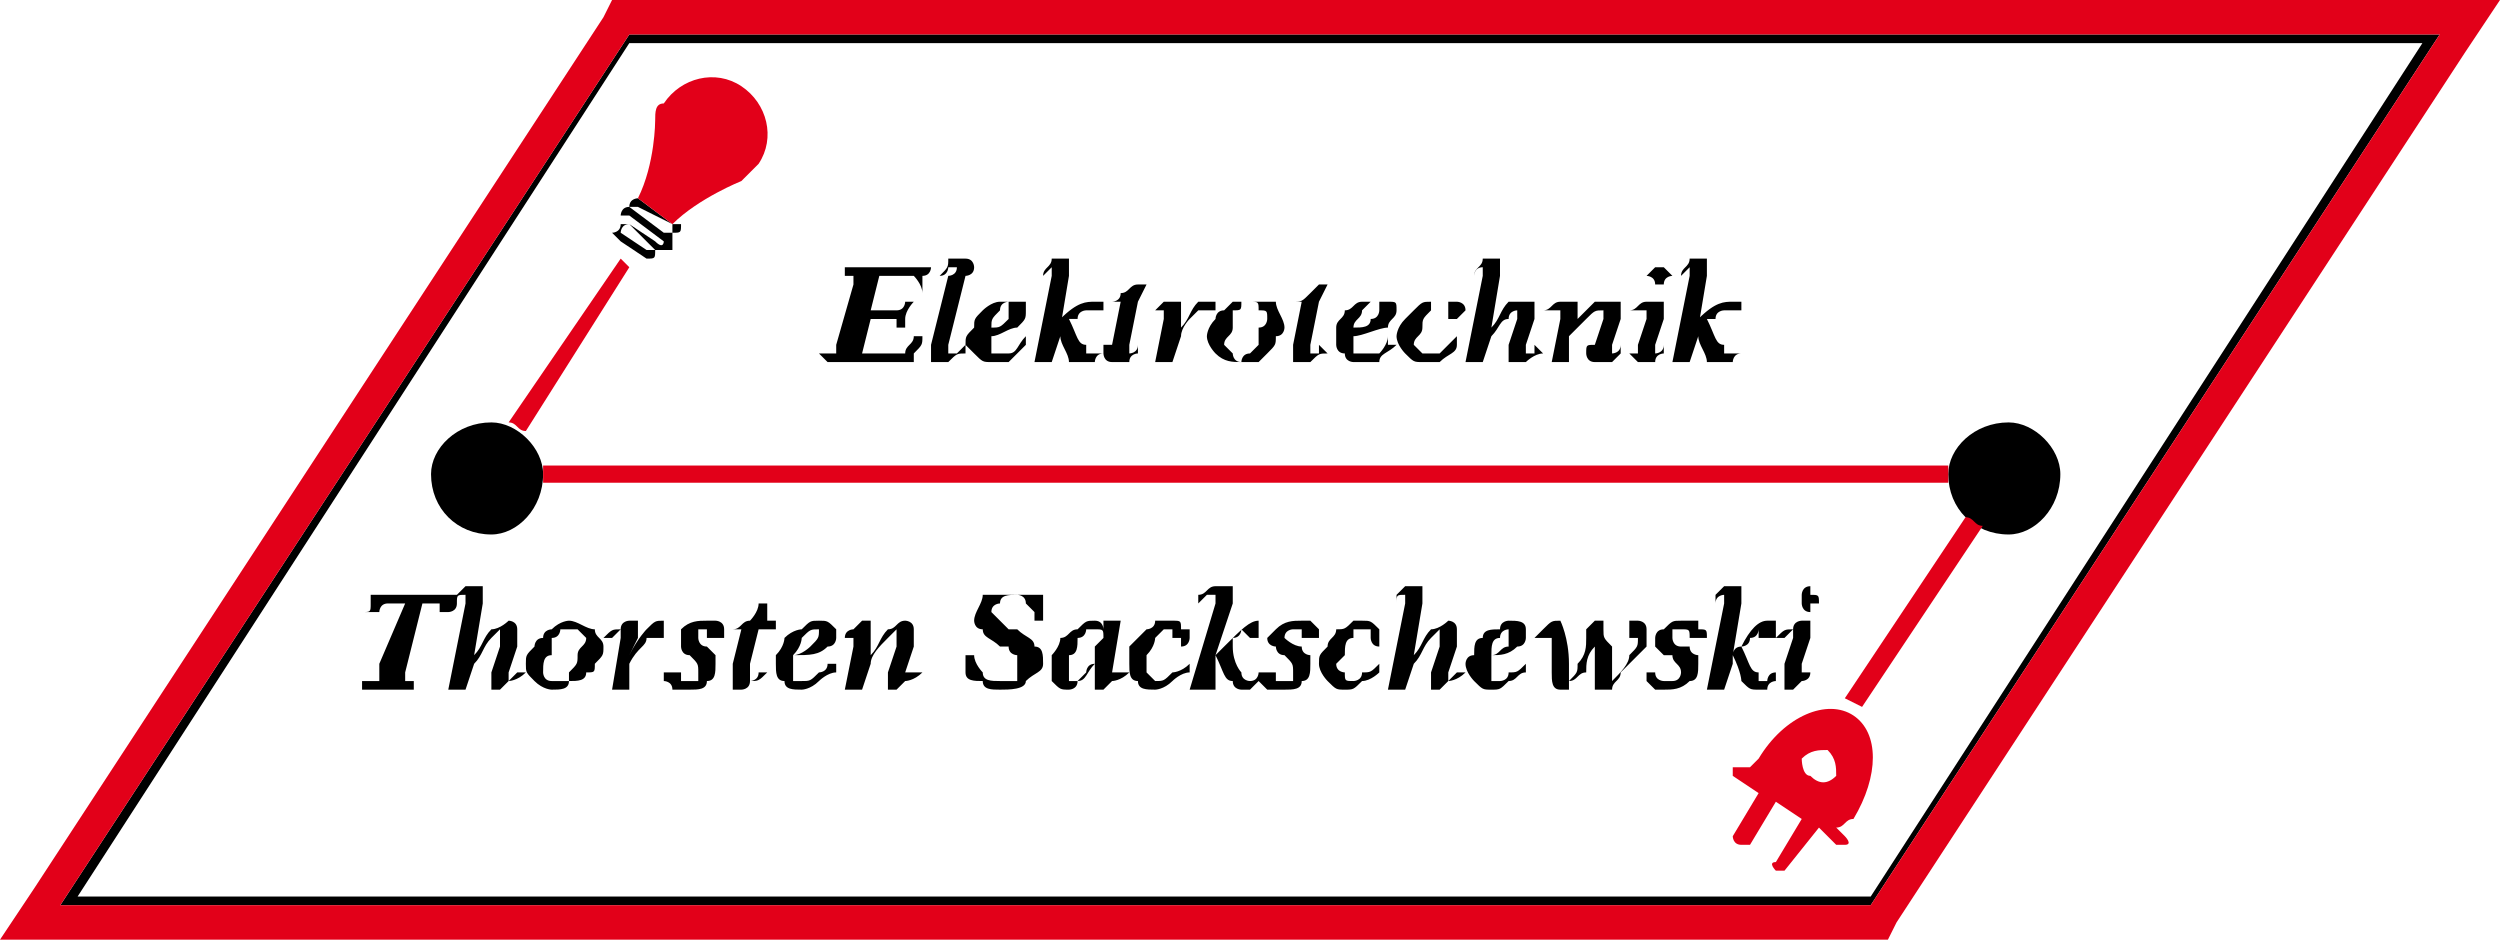 <?xml version="1.0" encoding="UTF-8"?>
<!DOCTYPE svg PUBLIC "-//W3C//DTD SVG 1.1//EN" "http://www.w3.org/Graphics/SVG/1.1/DTD/svg11.dtd">
<!-- Creator: CorelDRAW X7 -->
<svg xmlns="http://www.w3.org/2000/svg" xml:space="preserve" width="290px" height="109px" version="1.1" style="shape-rendering:geometricPrecision; text-rendering:geometricPrecision; image-rendering:optimizeQuality; fill-rule:evenodd; clip-rule:evenodd"
viewBox="0 0 290 109"
 xmlns:xlink="http://www.w3.org/1999/xlink">
 <defs>
  <style type="text/css">
   <![CDATA[
    .fil1 {fill:black;fill-rule:nonzero}
    .fil0 {fill:black;fill-rule:nonzero}
    .fil2 {fill:#E20019;fill-rule:nonzero}
   ]]>
  </style>
 </defs>
 <g id="Ebene_x0020_1">
  <g id="_926105856">
   <g>
    <path class="fil0" d="M47 78c0,0 0,0 0,0 0,0 0,0 0,0 0,0 0,1 0,1 0,0 1,0 1,0 0,0 0,0 0,0 0,0 0,0 0,0 0,0 0,0 0,0 0,1 0,1 0,1 0,0 -1,0 -1,0 -1,0 -1,0 -2,0 0,0 -1,0 -1,0 -1,0 -1,0 -2,0 0,0 0,0 0,-1 0,0 0,0 0,0 0,0 0,0 0,0 0,0 0,0 0,0 1,0 1,0 2,0 0,-1 0,-1 0,-2l3 -7 -1 0c-1,0 -1,0 -1,0 -1,0 -1,1 -1,1 0,0 0,0 -1,0 0,0 0,0 0,0 0,0 0,0 0,0 0,0 -1,0 -1,0 1,0 1,0 1,-1 0,0 0,-1 0,-1 1,0 2,0 2,0 1,0 2,0 3,0 0,0 1,0 2,0 1,0 2,0 3,0 0,0 0,1 0,1 0,1 -1,1 -1,1 0,0 0,0 0,0 0,0 0,0 0,0 0,0 0,0 0,0 -1,0 -1,0 -1,0 0,0 0,-1 0,-1 0,0 -1,0 -1,0l-1 0 -2 8zm7 -8c0,0 0,0 0,-1 0,0 0,0 0,0 0,0 0,0 0,0 0,0 0,0 0,0 0,0 0,0 0,0 -1,0 -1,0 -1,1 0,-1 0,-1 0,-1 0,0 0,0 0,0 0,0 1,-1 1,-1 1,0 1,0 1,0 1,0 1,0 1,0 0,0 0,0 0,1 0,0 0,0 0,0 0,0 0,1 0,1l-1 6c1,-1 1,-2 2,-3 1,0 2,-1 2,-1 0,0 1,0 1,1 0,0 0,0 0,0 0,0 0,1 0,1 0,0 0,1 0,1l-1 3c0,0 0,0 0,0 0,0 0,0 0,0 0,0 0,1 0,1 0,0 0,0 0,0 0,0 0,0 1,-1 0,0 0,0 0,0 0,0 0,0 1,0 0,0 0,0 0,0 -1,1 -2,1 -2,1 -1,1 -1,1 -1,1 -1,0 -1,0 -1,0 0,-1 0,-1 0,-1 0,0 0,-1 0,-1 0,0 0,0 0,0l1 -3c0,-1 0,-1 0,-1 0,0 0,0 0,0 0,0 0,0 0,-1 0,0 0,0 0,0 0,0 -1,1 -1,1 -1,1 -1,2 -2,3l0 0 -1 3c0,0 -1,0 -1,0 0,0 -1,0 -1,0l2 -10zm12 2c1,0 2,1 3,1 0,1 1,1 1,2 0,1 0,1 -1,2 0,1 0,1 -1,1 0,1 -1,1 -2,1 0,1 -1,1 -2,1 0,0 -1,0 -2,-1 -1,-1 -1,-1 -1,-2 0,-1 0,-1 1,-2 0,0 0,-1 1,-1 0,-1 1,-1 1,-1 1,-1 2,-1 2,-1zm2 2l0 0c0,0 -1,-1 -1,-1 0,0 0,0 -1,0 0,0 -1,0 -1,0 0,0 0,1 -1,1 0,1 0,1 0,2 -1,0 -1,1 -1,2 0,0 0,1 1,1 0,0 0,0 1,0 0,0 0,0 1,0 0,0 0,-1 0,-1 1,-1 1,-1 1,-2 0,-1 1,-1 1,-2zm3 6l1 -6c0,0 0,0 0,0 0,0 0,0 0,0 0,0 0,0 0,-1 0,0 0,0 0,0 0,0 0,0 -1,1 0,0 0,0 0,0 0,0 0,0 -1,0 0,0 0,0 0,0 1,-1 1,-1 2,-1 0,-1 1,-1 1,-1 0,0 1,0 1,0 0,1 0,1 0,1 0,0 0,0 0,1 0,0 0,0 0,0l-1 2c1,-2 2,-3 2,-3 1,-1 1,-1 2,-1 0,0 0,0 0,0 0,1 0,1 0,1 0,0 0,1 0,1 0,0 0,0 0,0 0,0 -1,0 -1,0 0,0 0,0 0,0 0,0 -1,0 -1,0 0,1 -1,1 -2,3l0 0 0 3c-1,0 -1,0 -1,0 -1,0 -1,0 -1,0zm6 -1l0 -1 0 0c0,0 0,0 0,0 0,0 1,0 1,0 0,0 0,0 0,0 1,0 1,0 1,0 0,1 0,1 0,1 0,0 1,0 1,0 0,0 1,0 1,0 0,0 0,-1 0,-1 0,-1 0,-1 -1,-2 0,0 0,0 0,0 -1,0 -1,-1 -1,-1 0,0 0,0 0,-1 0,0 0,-1 0,-1 1,-1 2,-1 3,-1 0,0 1,0 1,0 0,0 1,0 1,1 0,0 0,0 0,0 0,0 0,0 0,1 0,0 0,0 0,0 0,0 0,0 -1,0 0,0 0,0 0,0 0,0 0,0 -1,0 0,0 0,0 0,0 0,-1 0,-1 0,-1 -1,0 -1,0 -1,0 0,0 0,0 0,1 0,0 0,1 1,1 0,0 0,0 0,0 1,1 1,1 1,1 0,1 0,1 0,1 0,1 0,2 -1,2 0,1 -1,1 -2,1 -1,0 -2,0 -2,0 0,-1 -1,-1 -1,-1zm8 -2l1 -4 -1 0c0,0 0,0 0,0 0,0 0,0 0,0 0,0 0,0 0,0 0,0 0,0 0,0 1,0 1,-1 2,-1 0,0 1,-1 1,-2l1 0 0 2 1 0c0,1 0,1 0,1 0,0 0,0 0,0 0,0 0,0 0,0 0,0 0,0 0,0l-2 0 -1 4c0,1 0,1 0,1 0,0 0,0 0,0 0,0 0,0 0,1 0,0 0,0 0,0 0,0 1,0 1,-1 0,0 0,0 0,0 1,0 1,0 1,0 0,0 0,0 0,0 -1,1 -1,1 -2,1 0,1 -1,1 -1,1 0,0 -1,0 -1,0 0,-1 0,-1 0,-1 0,0 0,-1 0,-1 0,0 0,0 0,-1zm7 -1c0,0 0,1 0,1 0,0 0,0 0,0 0,1 0,1 0,2 1,0 1,0 1,0 1,0 1,0 2,-1 0,0 1,0 1,-1 1,0 1,0 1,0 0,0 0,1 0,1 -1,0 -2,1 -2,1 -1,1 -2,1 -2,1 -1,0 -2,0 -2,-1 -1,0 -1,-1 -1,-2 0,0 0,-1 0,-1 1,-1 1,-2 1,-2 1,-1 2,-1 2,-1 1,-1 1,-1 2,-1 1,0 1,0 2,1 0,0 0,0 0,1 0,0 0,1 -1,1 -1,1 -2,1 -4,1zm0 0l0 0c1,0 2,-1 2,-1 1,-1 1,-1 1,-2 0,0 0,0 0,0 0,0 0,0 0,0 -1,0 -1,0 -2,1 0,0 0,1 -1,2zm9 0c1,-1 1,-2 2,-3 1,0 1,-1 2,-1 0,0 1,0 1,1 0,0 0,0 0,0 0,1 0,1 0,1 0,0 0,1 0,1l-1 3c0,0 0,0 0,0 0,0 0,0 0,0 0,0 0,1 0,1 0,0 0,0 0,0 0,0 0,0 0,-1 1,0 1,0 1,0 0,0 0,0 0,0 0,0 1,0 1,0 -1,1 -2,1 -2,1 -1,1 -1,1 -1,1 -1,0 -1,0 -1,0 0,-1 0,-1 0,-1 0,0 0,-1 0,-1 0,0 0,0 0,0l1 -3c0,0 0,0 0,-1 0,0 0,0 0,0 0,0 0,0 0,-1 0,0 0,0 0,0 0,0 -1,1 -1,1 -1,1 -2,2 -2,3l0 0 -1 3c0,0 -1,0 -1,0 -1,0 -1,0 -1,0l1 -5c0,-1 0,-1 0,-1 0,0 0,0 0,0 0,0 0,0 0,-1 0,0 0,0 0,0 0,0 0,0 0,1 -1,0 -1,0 -1,0 0,0 0,0 0,0 0,0 0,0 0,0 0,-1 1,-1 1,-1 1,-1 1,-1 1,-1 1,0 1,0 1,0 0,1 0,1 0,1 0,0 0,0 0,1 0,0 0,0 0,0l0 2zm20 -7l0 3c0,0 0,0 -1,0 0,0 0,0 0,0 0,0 0,0 0,0 0,0 0,0 0,0 0,0 0,0 0,-1 0,0 0,0 0,0 0,0 -1,-1 -1,-1 0,-1 -1,-1 -1,-1 -1,0 -2,0 -2,1 0,0 -1,0 -1,1 0,0 1,1 1,1 0,0 0,0 1,1l1 0c1,1 2,1 2,2 1,0 1,1 1,2 0,1 -1,1 -2,2 0,1 -2,1 -3,1 -1,0 -2,0 -2,-1 -1,0 -2,0 -2,-1l0 -2c0,0 0,0 0,0 0,0 1,0 1,0 0,0 0,0 0,0 0,0 0,0 0,0 0,0 0,0 0,0 0,0 0,0 0,0 0,1 1,2 1,2 0,1 1,1 2,1 0,0 1,0 2,0 0,-1 0,-1 0,-2 0,0 0,-1 0,-1 0,0 -1,0 -1,-1l-1 0c-1,-1 -2,-1 -2,-2 -1,0 -1,-1 -1,-1 0,-1 1,-2 1,-3 1,0 2,0 3,0 1,0 2,0 2,0 1,0 1,0 2,0zm6 8c-1,1 -1,2 -2,2 0,1 -1,1 -1,1 -1,0 -1,0 -2,-1 0,0 0,-1 0,-1 0,-1 0,-1 0,-2 0,0 1,-1 1,-2 1,0 1,-1 2,-1 1,-1 1,-1 2,-1 0,0 0,0 0,0 1,0 1,1 1,1l0 -1c0,0 0,0 1,0 0,0 0,0 0,0 0,0 0,0 1,0 0,0 0,0 0,0l-1 6c0,0 0,0 0,0 0,0 0,0 0,0 0,0 0,0 0,1 0,0 0,0 0,0 0,0 0,0 0,-1 1,0 1,0 1,0 0,0 0,0 0,0 0,0 0,0 1,0 -1,1 -2,1 -2,1 -1,1 -1,1 -1,1 -1,0 -1,0 -1,0 0,-1 0,-1 0,-1 0,0 0,-1 0,-1 0,0 0,0 0,-1zm0 0l0 0 0 -1c0,0 0,-1 0,-1 1,-1 1,-1 1,-1 0,-1 0,-1 -1,-1 0,0 0,0 0,0 0,0 -1,0 -1,0 0,0 0,1 -1,1 0,1 0,2 -1,2 0,1 0,2 0,2 0,0 0,0 0,1 0,0 0,0 1,0 0,0 0,0 1,-1 0,0 0,-1 1,-1zm11 1c-1,0 -2,1 -2,1 -1,1 -2,1 -2,1 -1,0 -2,0 -2,-1 -1,0 -1,-1 -1,-2 0,-1 0,-1 0,-2 1,-1 1,-1 2,-2 0,0 1,0 1,-1 1,0 1,0 2,0 1,0 1,0 1,1 1,0 1,0 1,0l0 1c0,0 0,0 0,0 0,0 0,1 -1,1 0,0 0,-1 0,-1 -1,0 -1,0 -1,0l0 -1c0,0 0,0 0,0 0,0 0,0 0,0 0,0 -1,0 -1,0 0,0 0,0 -1,1 0,0 0,1 -1,2 0,0 0,1 0,1 0,1 0,1 0,1 1,1 1,1 1,1 1,0 1,0 2,-1 0,0 1,0 2,-1 0,0 0,0 0,0 0,0 0,0 0,1zm3 2c-1,0 -1,0 -2,0 0,0 0,0 -1,0l3 -10c0,0 0,0 0,-1 0,0 0,0 0,0 0,0 0,0 0,0 0,0 0,0 0,0 0,0 -1,0 -1,0 0,0 0,0 -1,1 0,-1 0,-1 0,-1 0,0 0,0 0,0 1,0 1,-1 2,-1 0,0 1,0 1,0 0,0 1,0 1,0 0,0 0,0 0,1 0,0 0,0 0,0 0,0 0,1 0,1l-2 6c0,0 1,-1 1,-1 2,-2 3,-3 4,-3 0,0 0,0 0,0 0,0 0,1 0,1 0,0 0,1 0,1 0,0 0,0 -1,0 0,0 0,0 0,0 0,0 -1,-1 -1,-1 0,0 0,1 -1,1 0,1 0,1 0,1 0,2 1,3 1,3 0,1 1,1 1,1 0,0 0,0 0,0 1,0 1,-1 1,-1 0,0 0,0 0,0 0,0 0,1 0,1 0,0 0,0 -1,1 0,0 -1,0 -1,0 0,0 -1,0 -1,-1 -1,0 -1,-1 -2,-3l0 1 0 3zm5 -1l0 -1 0 0c0,0 0,0 0,0 0,0 1,0 1,0 0,0 0,0 0,0 0,0 1,0 1,0 0,1 0,1 0,1 0,0 0,0 1,0 0,0 0,0 1,0 0,0 0,-1 0,-1 0,-1 0,-1 -1,-2 0,0 0,0 0,0 -1,0 -1,-1 -1,-1 0,0 -1,0 -1,-1 0,0 1,-1 1,-1 1,-1 2,-1 3,-1 0,0 1,0 1,0 0,0 0,0 1,1 0,0 0,0 0,0 0,0 0,0 0,1 0,0 0,0 0,0 0,0 -1,0 -1,0 0,0 0,0 0,0 -1,0 -1,0 -1,0 0,0 0,0 0,0 0,-1 0,-1 0,-1 -1,0 -1,0 -1,0 0,0 -1,0 -1,1 0,0 1,1 2,1 0,0 0,0 0,0 0,1 1,1 1,1 0,1 0,1 0,1 0,1 0,2 -1,2 0,1 -1,1 -2,1 -1,0 -2,0 -2,0 -1,-1 -1,-1 -1,-1zm14 -1c0,0 -1,1 -2,1 -1,1 -1,1 -2,1 -1,0 -1,0 -2,-1 0,0 -1,-1 -1,-2 0,-1 0,-1 1,-2 0,-1 1,-1 1,-2 1,0 1,0 2,-1 0,0 1,0 1,0 1,0 1,0 2,1 0,0 0,0 0,0l0 1c0,0 0,0 0,0 0,0 0,1 0,1 -1,0 -1,-1 -1,-1 0,0 0,0 0,0l0 -1c0,0 0,0 0,0 0,0 -1,0 -1,0 0,0 0,0 -1,0 0,0 0,0 0,1 -1,0 -1,1 -1,2 0,0 -1,1 -1,1 0,1 1,1 1,1 0,1 0,1 1,1 0,0 1,0 1,-1 1,0 1,0 2,-1 0,0 0,0 0,0 0,0 0,0 0,1zm3 -8c0,0 0,0 0,-1 0,0 0,0 0,0 0,0 0,0 0,0 0,0 0,0 0,0 0,0 0,0 0,0 -1,0 -1,0 -1,1 0,-1 0,-1 0,-1 0,0 0,0 0,0 0,0 1,-1 1,-1 1,0 1,0 1,0 1,0 1,0 1,0 0,0 0,0 0,1 0,0 0,0 0,0 0,0 0,1 0,1l-1 6c1,-1 1,-2 2,-3 1,0 2,-1 2,-1 0,0 1,0 1,1 0,0 0,0 0,0 0,0 0,1 0,1 0,0 0,1 0,1l-1 3c0,0 0,0 0,0 0,0 0,0 0,0 0,0 0,1 0,1 0,0 0,0 0,0 0,0 0,0 1,-1 0,0 0,0 0,0 0,0 0,0 1,0 0,0 0,0 0,0 -1,1 -2,1 -2,1 -1,1 -1,1 -1,1 -1,0 -1,0 -1,0 0,-1 0,-1 0,-1 0,0 0,-1 0,-1 0,0 0,0 0,0l1 -3c0,-1 0,-1 0,-1 0,0 0,0 0,0 0,0 0,0 0,-1 0,0 0,0 0,0 0,0 -1,1 -1,1 -1,1 -1,2 -2,3l0 0 -1 3c0,0 -1,0 -1,0 0,0 -1,0 -1,0l2 -10zm15 4c0,0 0,0 0,0 0,0 0,0 0,0 1,-1 1,-1 1,-1 1,-1 1,-1 2,-1 0,0 1,2 1,5 0,1 0,1 0,2 1,-1 1,-1 1,-2 1,-1 1,-2 1,-3 0,0 0,0 0,-1 0,0 1,-1 1,-1 0,0 1,0 1,0 0,1 0,1 0,1 0,1 0,1 1,2 0,1 0,2 0,4 1,-1 2,-2 2,-3 1,-1 1,-1 1,-2 0,0 0,0 0,0 0,0 0,0 0,0 0,0 0,0 -1,0 0,0 0,0 0,0 0,0 0,0 0,0 0,0 0,-1 0,-1 0,0 0,0 0,-1 0,0 0,0 1,0 0,0 1,0 1,1 0,0 0,0 0,0 0,1 0,1 0,2 -1,1 -2,2 -3,3 0,1 -1,1 -1,2 -1,0 -1,0 -1,0 -1,0 -1,0 -1,0 0,0 0,-1 0,-1 0,0 0,0 0,-1 0,-1 0,-2 0,-3 -1,1 -1,2 -1,3 -1,0 -1,1 -2,1 0,0 0,1 0,1 0,0 -1,0 -1,0 -1,0 -1,-1 -1,-2 0,-1 0,-1 0,-1 0,-2 0,-2 0,-3 0,0 0,0 -1,0 0,0 0,0 0,0 0,0 0,0 -1,0zm-5 2c0,0 0,1 0,1 0,0 0,0 0,0 0,1 0,1 0,2 0,0 0,0 1,0 0,0 1,0 1,-1 1,0 1,0 2,-1 0,0 0,0 0,0 0,0 0,1 0,1 -1,0 -1,1 -2,1 -1,1 -1,1 -2,1 -1,0 -1,0 -2,-1 0,0 -1,-1 -1,-2 0,0 0,-1 1,-1 0,-1 0,-2 1,-2 0,-1 1,-1 2,-1 0,-1 1,-1 1,-1 1,0 2,0 2,1 0,0 0,0 0,1 0,0 0,1 -1,1 -1,1 -2,1 -3,1zm0 0l0 0c1,0 1,-1 2,-1 0,-1 0,-1 0,-2 0,0 0,0 0,0 0,0 0,0 0,0 0,0 -1,0 -1,1 -1,0 -1,1 -1,2zm18 3l0 -1 0 0c0,0 0,0 0,0 0,0 0,0 0,0 1,0 1,0 1,0 0,0 0,0 0,0 0,1 1,1 1,1 0,0 0,0 0,0 1,0 1,0 1,0 1,0 1,-1 1,-1 0,-1 -1,-1 -1,-2 -1,0 -1,0 -1,0 0,0 -1,-1 -1,-1 0,0 0,0 0,-1 0,0 0,-1 1,-1 1,-1 1,-1 2,-1 1,0 1,0 2,0 0,0 0,0 0,1 0,0 0,0 0,0 1,0 1,0 1,1 0,0 0,0 -1,0 0,0 0,0 0,0 0,0 -1,0 -1,0 0,0 0,0 0,0 0,0 0,0 0,0 0,-1 0,-1 -1,-1 0,0 0,0 -1,0 0,0 0,0 0,1 0,0 0,1 1,1 0,0 0,0 1,0 0,1 1,1 1,1 0,1 0,1 0,1 0,1 0,2 -1,2 -1,1 -2,1 -3,1 0,0 -1,0 -1,0 -1,-1 -1,-1 -1,-1zm9 1c0,0 -1,0 -1,0 0,0 -1,0 -1,0l2 -10c0,0 0,0 0,-1 0,0 0,0 0,0 0,0 0,0 0,0 0,0 0,0 0,0 0,0 0,0 0,0 0,0 -1,0 -1,1 0,-1 0,-1 0,-1 0,0 0,0 0,0 0,0 1,-1 1,-1 1,0 1,0 2,0 0,0 0,0 0,0 0,0 0,0 0,1 0,0 0,0 0,0 0,0 0,1 0,1l-1 6c0,0 0,-1 1,-1 1,-2 2,-3 3,-3 0,0 1,0 1,0 0,0 0,1 0,1 0,0 0,1 0,1 0,0 -1,0 -1,0 0,0 -1,0 -1,0 0,0 0,-1 0,-1 0,0 0,1 -1,1 0,1 -1,1 -1,1 1,2 1,3 2,3 0,1 0,1 0,1 1,0 1,0 1,0 0,0 0,-1 1,-1 0,0 0,0 0,0 0,0 0,1 0,1 0,0 -1,0 -1,1 -1,0 -1,0 -1,0 -1,0 -1,0 -2,-1 0,0 0,-1 -1,-3l0 1 -1 3zm9 -3c0,1 0,1 0,1 0,0 0,0 0,0 0,0 0,0 0,1 0,0 0,0 0,0 0,0 0,0 0,-1 1,0 1,0 1,0 0,0 0,0 0,0 0,0 0,0 0,0 0,1 -1,1 -1,1 -1,1 -1,1 -1,1 -1,0 -1,0 -1,0 0,-1 0,-1 0,-1 0,0 0,-1 0,-1 0,0 0,0 0,-1l1 -3c0,0 0,0 0,0 0,0 0,0 0,0 0,0 0,-1 0,-1 0,0 0,0 0,0 0,0 0,0 -1,1 0,0 0,0 0,0 0,0 0,0 -1,0 0,0 0,0 0,0 1,-1 1,-1 2,-1 0,-1 1,-1 1,-1 0,0 1,0 1,0 0,1 0,1 0,1 0,0 0,0 0,1 0,0 0,0 0,0l-1 3zm1 -9l0 0c0,0 0,1 0,1 1,0 1,0 1,1 0,0 0,0 -1,0 0,0 0,1 0,1 -1,0 -1,-1 -1,-1 0,0 0,0 0,0 0,-1 0,-1 0,-1 0,0 0,-1 1,-1z"/>
    <g>
     <path class="fil1" d="M217 105l-210 0 66 -101 210 0 -66 101zm-208 -1l0 0 208 0 64 -99 -208 0 -64 99z"/>
     <path class="fil0" d="M63 55c0,4 -3,7 -6,7 -4,0 -7,-3 -7,-7 0,-3 3,-6 7,-6 3,0 6,3 6,6z"/>
     <path class="fil0" d="M239 55c0,4 -3,7 -6,7 -4,0 -7,-3 -7,-7 0,-3 3,-6 7,-6 3,0 6,3 6,6z"/>
     <path class="fil0" d="M95 42c0,0 0,0 0,0 1,0 1,0 1,0 0,0 0,0 -1,-1 0,0 0,0 0,0 1,0 2,0 2,0 0,0 0,-1 0,-1l2 -7c0,0 0,0 0,0 0,0 0,0 0,0 0,-1 0,-1 0,-1 0,0 0,0 -1,0 0,0 0,0 0,0 0,0 0,0 0,-1 0,0 0,0 0,0 0,0 0,0 0,0 0,0 1,0 1,0 1,0 2,0 2,0l4 0c0,0 1,0 1,0 1,0 1,0 2,0 0,0 0,1 -1,1 0,1 0,1 0,2 0,0 0,0 0,0 0,0 0,0 0,0 0,0 0,0 0,0 0,0 0,0 0,0 0,-1 -1,-2 -1,-2 0,0 0,0 -1,0l-3 0 -1 4 3 0c0,0 0,0 0,0 1,0 1,-1 1,-1 0,0 0,0 0,0 0,0 0,0 0,0 0,0 1,0 1,0 0,0 0,0 0,0 0,0 -1,1 -1,2 0,0 0,1 0,1 0,0 0,0 0,0 0,0 0,0 -1,0 0,0 0,0 0,0 0,0 0,0 0,0 0,0 0,0 0,0 0,0 0,0 0,-1 0,0 0,0 0,0 0,0 -1,0 -1,0l-2 0 -1 4 3 0c1,0 2,0 2,0 0,-1 1,-1 1,-2 0,0 0,0 0,0 0,0 1,0 1,0l0 0c0,1 0,1 -1,2 0,0 0,1 0,1 0,0 0,0 -1,0 0,0 0,0 -1,0 -1,0 -2,0 -3,0 -1,0 -2,0 -3,0 0,0 -1,0 -1,0 -1,0 -1,0 -2,0zm15 -10l0 0c0,0 1,0 1,-1 0,0 0,0 -1,0 0,0 0,0 0,0 0,0 0,0 0,0 0,0 0,1 -1,1 0,0 0,0 0,0 0,0 0,0 0,0 1,-1 1,-1 1,-2 1,0 1,0 2,0 0,0 0,0 0,0 1,0 1,1 1,1 0,0 0,0 0,0 0,1 -1,1 -1,1l-2 8c0,0 0,0 0,0 0,0 0,0 0,1 0,0 0,0 0,0 0,0 0,0 0,0 0,0 1,0 1,0 0,0 0,0 1,-1 0,0 0,0 0,0 0,0 0,1 0,1 -1,0 -1,0 -2,1 0,0 -1,0 -1,0 0,0 -1,0 -1,0 0,0 0,-1 0,-1 0,0 0,0 0,0 0,-1 0,-1 0,-1l2 -8zm5 7c0,0 0,0 0,0 0,0 0,1 0,1 0,0 0,1 0,1 0,0 0,0 1,0 0,0 1,0 1,0 1,0 1,-1 2,-2 0,1 0,1 0,1 0,0 0,0 0,0 -1,1 -1,1 -2,2 -1,0 -1,0 -2,0 -1,0 -1,0 -2,-1 0,0 -1,-1 -1,-1 0,-1 0,-1 1,-2 0,-1 0,-1 1,-2 0,0 1,-1 2,-1 0,0 1,0 1,0 1,0 2,0 2,0 0,0 0,0 0,1 0,1 0,1 -1,2 -1,0 -2,1 -3,1zm0 -1l0 0c1,0 1,0 2,-1 0,0 0,-1 0,-1 0,0 0,-1 0,-1 0,0 0,0 0,0 0,0 -1,0 -1,1 -1,1 -1,1 -1,2zm7 4c0,0 -1,0 -1,0 0,0 -1,0 -1,0l2 -10c0,0 0,0 0,0 0,0 0,0 0,-1 0,0 0,0 0,0 0,0 0,0 0,0 0,0 0,0 0,0 0,0 -1,1 -1,1 0,0 0,0 0,0 0,0 0,0 0,0 0,-1 1,-1 1,-2 1,0 1,0 1,0 1,0 1,0 1,0 0,0 0,1 0,1 0,0 0,0 0,0 0,1 0,1 0,1l-1 6c0,0 0,0 0,-1 2,-2 3,-2 4,-2 0,0 0,0 1,0 0,0 0,0 0,0 0,1 0,1 0,1 -1,0 -1,0 -1,0 -1,0 -1,0 -1,0 0,0 0,0 0,0 0,0 -1,0 -1,1 0,0 -1,0 -1,0 1,2 1,3 2,3 0,1 0,1 0,1 0,0 1,0 1,0 0,0 0,0 1,0 0,0 0,0 0,0 0,0 0,0 0,0 -1,0 -1,1 -1,1 -1,0 -1,0 -2,0 0,0 0,0 -1,0 0,-1 -1,-2 -1,-3l0 0 -1 3zm7 -2l1 -5 -2 0c0,0 1,0 1,0 0,0 0,0 0,0 0,0 0,0 0,0 0,0 0,0 0,0 0,0 1,0 1,-1 1,0 1,-1 2,-1l1 0 -1 2 2 0c0,0 0,0 0,0 0,0 0,0 0,0 0,0 0,0 0,0 0,0 0,0 0,0l-2 0 -1 5c0,0 0,0 0,0 0,0 0,1 0,1 0,0 0,0 0,0 0,0 0,0 0,0 0,0 0,0 0,0 0,0 1,0 1,-1 0,0 0,0 0,0 0,0 0,1 0,1 0,0 -1,0 -1,1 -1,0 -1,0 -1,0 -1,0 -1,0 -1,0 -1,0 -1,-1 -1,-1 0,0 0,0 0,-1 0,0 1,0 1,0zm5 2l1 -5c0,0 0,-1 0,-1 0,0 0,0 0,0 0,0 0,0 0,0 0,0 0,0 0,0 0,0 0,0 0,0 -1,0 -1,0 -1,0 0,0 0,0 0,0 0,0 0,0 0,0 0,0 1,-1 1,-1 1,0 1,0 1,0 1,0 1,0 1,0 0,0 0,0 0,0 0,1 0,1 0,1 0,0 0,1 0,1l0 1c1,-1 1,-2 2,-3 0,0 1,0 1,0 0,0 0,0 1,0 0,0 0,0 0,0 0,1 0,1 0,1 0,0 -1,0 -1,0 0,0 0,0 -1,0 0,0 0,0 0,0 0,0 0,0 -1,1 0,0 -1,1 -1,2l0 0 -1 3c0,0 -1,0 -1,0 0,0 -1,0 -1,0zm11 -7c1,0 2,0 3,0 0,1 1,2 1,3 0,0 0,1 -1,1 0,1 0,1 -1,2 0,0 -1,1 -1,1 -1,0 -2,0 -2,0 -1,0 -2,0 -3,-1 0,0 -1,-1 -1,-2 0,0 0,-1 1,-2 0,0 0,-1 1,-1 0,0 1,-1 1,-1 1,0 2,0 2,0zm2 2l0 0c0,-1 0,-1 -1,-1 0,-1 0,-1 -1,-1 0,0 0,0 -1,0 0,1 0,1 -1,1 0,1 0,2 0,2 0,1 -1,1 -1,2 0,0 1,1 1,1 0,0 0,1 1,1 0,0 0,-1 1,-1 0,0 0,0 1,-1 0,0 0,-1 0,-2 1,0 1,-1 1,-1zm3 3l1 -5 -1 0c0,0 0,0 0,0 0,0 0,0 0,0 0,0 0,0 0,0 0,0 0,0 0,0 1,0 1,0 2,-1 0,0 1,-1 1,-1l1 0 -1 2 2 0c0,0 0,0 0,0 0,0 0,0 0,0 0,0 0,0 0,0 0,0 0,0 0,0l-2 0 -1 5c0,0 0,0 0,0 0,0 0,1 0,1 0,0 0,0 0,0 0,0 0,0 0,0 0,0 0,0 1,0 0,0 0,0 0,-1 0,0 0,0 0,0 0,0 1,1 1,1 -1,0 -1,0 -2,1 0,0 -1,0 -1,0 0,0 -1,0 -1,0 0,0 0,-1 0,-1 0,0 0,0 0,-1 0,0 0,0 0,0zm7 -1c0,0 0,0 0,0 0,0 0,1 0,1 0,0 0,1 0,1 1,0 1,0 1,0 1,0 1,0 2,0 0,0 1,-1 1,-2 0,1 0,1 0,1 1,0 1,0 1,0 -1,1 -2,1 -2,2 -1,0 -2,0 -3,0 0,0 -1,0 -1,-1 -1,0 -1,-1 -1,-1 0,-1 0,-1 0,-2 0,-1 1,-1 1,-2 1,0 1,-1 2,-1 1,0 1,0 2,0 1,0 1,0 1,0 1,0 1,0 1,1 0,1 -1,1 -1,2 -1,0 -3,1 -4,1zm0 -1l0 0c1,0 2,0 2,-1 1,0 1,-1 1,-1 0,0 0,-1 0,-1 0,0 0,0 -1,0 0,0 0,0 -1,1 0,1 -1,1 -1,2zm12 2c0,1 -1,1 -2,2 -1,0 -1,0 -2,0 -1,0 -1,0 -2,-1 0,0 -1,-1 -1,-2 0,0 0,-1 1,-2 0,0 1,-1 1,-1 1,-1 1,-1 2,-1 0,0 1,0 1,0 1,0 1,0 2,0 0,0 1,0 1,1l0 0c0,0 -1,1 -1,1 0,0 0,0 0,0 -1,0 -1,0 -1,0 0,0 0,-1 0,-1l0 0c0,0 0,-1 0,-1 0,0 -1,0 -1,0 0,0 0,0 -1,0 0,1 0,1 0,1 -1,1 -1,1 -1,2 0,1 -1,1 -1,2 0,0 1,1 1,1 0,0 0,0 1,0 0,0 1,0 1,0 1,-1 1,-1 2,-2 0,1 0,1 0,1 0,0 0,0 0,0zm3 -8c0,0 0,0 0,0 0,0 0,0 0,-1 0,0 0,0 0,0 0,0 0,0 0,0 0,0 0,0 0,0 -1,0 -1,1 -1,1 0,0 0,0 0,0 0,0 0,0 0,0 0,-1 1,-1 1,-2 1,0 1,0 1,0 1,0 1,0 1,0 0,0 0,1 0,1 0,0 0,0 0,0 0,1 0,1 0,1l-1 6c1,-1 1,-2 2,-3 1,0 2,0 2,0 1,0 1,0 1,0 0,0 0,0 0,1 0,0 0,0 0,0 0,1 0,1 0,1l-1 3c0,0 0,0 0,1 0,0 0,0 0,0 0,0 0,0 0,0 0,0 0,0 0,0 0,0 0,0 1,0 0,0 0,0 0,-1 0,0 0,0 1,1 0,0 0,0 0,0 -1,0 -2,1 -2,1 -1,0 -1,0 -1,0 -1,0 -1,0 -1,0 0,0 0,-1 0,-1 0,0 0,0 0,0 0,-1 0,-1 0,-1l1 -3c0,0 0,-1 0,-1 0,0 0,0 0,0 0,0 0,0 0,0 0,0 0,0 0,0 0,0 -1,0 -1,1 -1,0 -1,1 -2,2l0 0 -1 3c0,0 -1,0 -1,0 0,0 -1,0 -1,0l2 -10zm10 6c1,-1 2,-2 3,-3 1,0 1,0 2,0 0,0 0,0 1,0 0,0 0,0 0,1 0,0 0,0 0,0 0,1 0,1 0,1l-1 3c0,0 0,1 0,1 -1,0 -1,0 -1,0 0,0 1,0 1,0 0,0 0,0 0,0 0,0 0,0 0,0 0,0 1,0 1,-1 0,0 0,0 0,1 0,0 0,0 0,0 0,0 -1,1 -1,1 -1,0 -1,0 -2,0 0,0 0,0 0,0 -1,0 -1,-1 -1,-1 0,0 0,0 0,0 0,-1 0,-1 1,-1l1 -3c0,0 0,0 0,0 0,-1 0,-1 0,-1 0,0 0,0 0,0 0,0 0,0 0,0 -1,0 -1,0 -2,1 0,0 -1,1 -2,2l0 0 0 3c-1,0 -1,0 -1,0 -1,0 -1,0 -1,0l1 -5c0,0 0,-1 0,-1 0,0 0,0 0,0 0,0 0,0 0,0 0,0 0,0 0,0 0,0 0,0 -1,0 0,0 0,0 0,0 0,0 -1,0 -1,0 0,0 0,0 0,0 1,0 1,-1 2,-1 0,0 1,0 1,0 0,0 1,0 1,0 0,0 0,0 0,0 0,1 0,1 0,1 0,0 0,1 0,1l-1 1zm10 2c0,0 0,0 0,0 0,0 0,0 0,1 0,0 0,0 0,0 0,0 0,0 0,0 0,0 0,0 0,0 0,0 1,0 1,-1 0,0 0,0 0,0 0,0 0,1 0,1 0,0 -1,0 -1,1 -1,0 -1,0 -1,0 -1,0 -1,0 -1,0 0,0 -1,-1 -1,-1 0,0 0,0 1,0 0,-1 0,-1 0,-1l1 -3c0,0 0,-1 0,-1 0,0 0,0 0,0 0,0 0,0 0,0 0,0 0,0 0,0 -1,0 -1,0 -1,0 0,0 0,0 -1,0 0,0 0,0 0,0 0,0 0,0 0,0 1,0 1,-1 2,-1 0,0 1,0 1,0 0,0 0,0 1,0 0,0 0,0 0,0 0,1 0,1 0,1 0,0 0,0 0,1l-1 3zm1 -9l0 0c0,0 0,0 0,0 0,0 1,1 1,1 0,0 -1,0 -1,1 0,0 0,0 0,0 -1,0 -1,0 -1,0 0,-1 -1,-1 -1,-1 0,0 1,-1 1,-1 0,0 0,0 1,0zm3 11c0,0 -1,0 -1,0 0,0 -1,0 -1,0l2 -10c0,0 0,0 0,0 0,0 0,0 0,-1 0,0 0,0 0,0 0,0 0,0 0,0 0,0 0,0 0,0 0,0 -1,1 -1,1 0,0 0,0 0,0 0,0 0,0 0,0 0,-1 1,-1 1,-2 1,0 1,0 1,0 1,0 1,0 1,0 0,0 0,1 0,1 0,0 0,0 0,0 0,1 0,1 0,1l-1 6c0,0 0,0 0,-1 2,-2 3,-2 4,-2 0,0 0,0 1,0 0,0 0,0 0,0 0,1 0,1 0,1 -1,0 -1,0 -1,0 -1,0 -1,0 -1,0 0,0 0,0 0,0 0,0 -1,0 -1,1 0,0 -1,0 -1,0 1,2 1,3 2,3 0,1 0,1 0,1 0,0 1,0 1,0 0,0 0,0 1,0 0,0 0,0 0,0 0,0 0,0 0,0 -1,0 -1,1 -1,1 -1,0 -1,0 -2,0 0,0 0,0 -1,0 0,-1 -1,-2 -1,-3l0 0 -1 3z"/>
     <path class="fil0" d="M79 26c0,0 -1,0 -1,0l-4 -3c0,0 -1,0 -1,1 0,0 0,0 0,0 0,0 0,0 0,0 -1,0 -1,1 -1,1 0,0 0,1 0,1 0,0 0,0 0,0 0,1 -1,1 -1,1 0,0 1,1 1,1l3 2c0,0 0,0 0,0 1,0 1,0 1,-1 0,0 0,0 0,0 0,0 1,0 1,0 0,0 0,0 1,0 0,-1 0,-1 0,-1 0,0 0,0 0,-1 1,0 1,0 1,-1zm-3 3l0 0c-1,0 -1,0 -1,0l-3 -2c0,0 0,0 0,0 0,0 0,0 0,0 0,0 0,-1 1,-1 0,0 0,0 0,0l2 2 1 1c0,0 0,0 0,0 0,0 0,0 0,0zm1 -1l0 0c0,0 0,1 -1,0l0 0 0 0 -3 -2c0,0 0,0 0,0l-1 0c0,0 0,-1 0,-1 0,0 1,0 1,0 0,0 0,0 0,0l4 3c0,0 0,0 0,0 0,0 0,0 0,0zm1 -1l0 0c0,0 0,0 -1,0l-4 -3c0,0 0,0 0,0 0,0 0,0 0,0 0,0 0,0 1,0 0,0 0,0 0,0l4 2c0,0 0,1 0,1 0,0 0,0 0,0z"/>
    </g>
   </g>
   <g>
    <path class="fil2" d="M73 4l210 0 -66 101 -210 0 66 -101zm-2 -4l0 0 -1 2 -66 101 -4 6 7 0 210 0 2 0 1 -2 66 -101 4 -6 -7 0 -210 0 -2 0z"/>
    <path class="fil2" d="M61 50l12 -19 -1 -1 -13 19c1,0 1,1 2,1z"/>
    <path class="fil2" d="M226 56c0,0 0,0 0,-1 0,0 0,-1 0,-1l-163 0c0,0 0,1 0,1 0,1 0,1 0,1l163 0z"/>
    <path class="fil2" d="M228 60l-14 21 2 1 14 -21c-1,0 -1,-1 -2,-1z"/>
    <path class="fil2" d="M86 10c-3,-2 -7,-1 -9,2 -1,0 -1,1 -1,2l0 0c0,0 0,5 -2,9 0,0 0,0 0,0l4 3c0,0 0,0 0,0 3,-3 8,-5 8,-5l0 0c1,-1 1,-1 2,-2 2,-3 1,-7 -2,-9z"/>
    <path class="fil2" d="M214 97l-1 -1c1,0 1,-1 2,-1 3,-5 3,-10 0,-12 -3,-2 -8,0 -11,5 0,0 -1,1 -1,1l-1 0c0,0 -1,0 -1,0 0,0 0,1 0,1l3 2 -3 5c0,0 0,1 1,1 0,0 1,0 1,0l3 -5 3 2 -3 5c-1,0 0,1 0,1 0,0 1,0 1,0l4 -5 2 2c1,0 1,0 1,0 1,0 0,-1 0,-1zm-2 -10l0 0c1,1 1,2 1,3 -1,1 -2,1 -3,0 -1,0 -1,-2 -1,-2 1,-1 2,-1 3,-1z"/>
   </g>
  </g>
 </g>
</svg>
